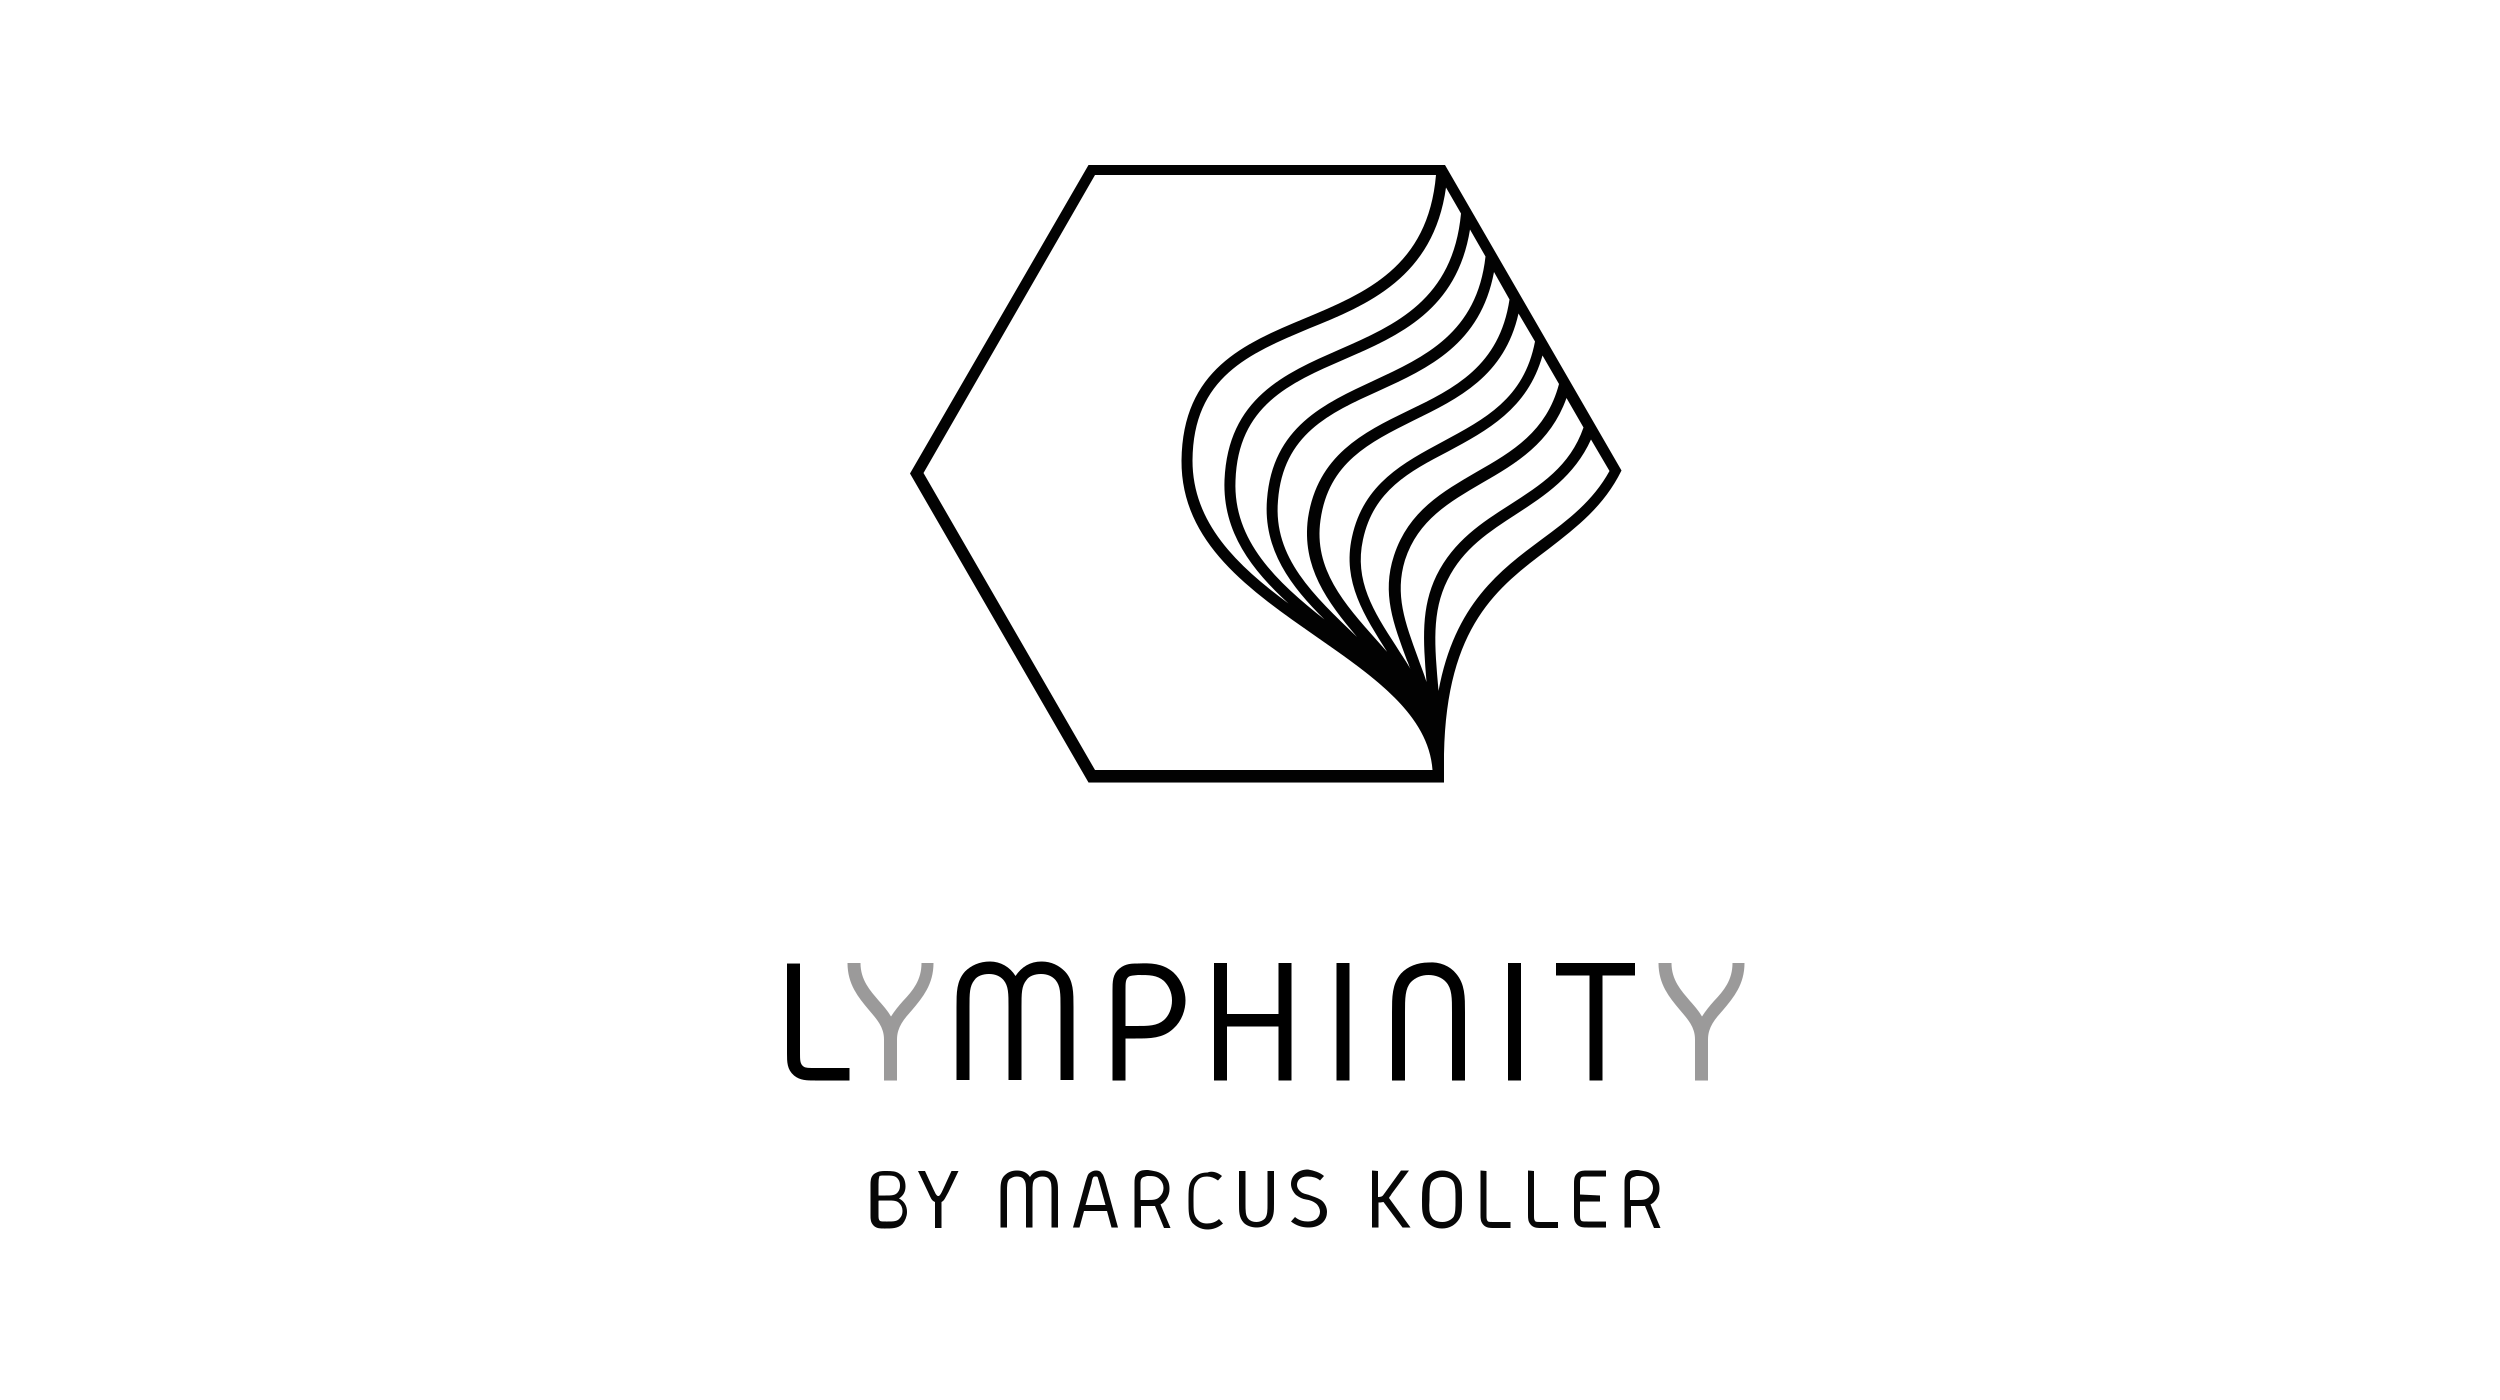 <?xml version="1.0" encoding="utf-8"?>
<!-- Generator: $$$/GeneralStr/196=Adobe Illustrator 27.6.0, SVG Export Plug-In . SVG Version: 6.00 Build 0)  -->
<svg version="1.1" id="Ebene_1" xmlns="http://www.w3.org/2000/svg" xmlns:xlink="http://www.w3.org/1999/xlink" x="0px" y="0px"
	 viewBox="0 0 500 280" style="enable-background:new 0 0 500 280;" xml:space="preserve">
<style type="text/css">
	.st0{fill:#020202;}
	.st1{fill:#070707;}
	.st2{fill:#9B9A9A;}
</style>
<path class="st0" d="M324.3,94.1l-35.3-61.1h-71.3l-35.7,61.7l35.7,61.8h70h0.7h0.4c0,0,0-4.6,0-5.7c0.5-25.7,10.8-33.4,20.9-41
	C315.5,105.3,320.8,101.2,324.3,94.1L324.3,94.1L324.3,94.1z M285.3,136.4c-0.5-1.7-1.2-3.3-1.7-4.8c-2.6-7.1-4.7-12.7-2.6-19.6
	c2.6-8,8.9-11.6,15.4-15.4c6.8-3.9,13.7-8,16.9-17l3.4,5.9c-2.7,7.8-8.6,11.5-14.8,15.5c-5.5,3.5-11.2,7.2-14.6,14.1
	C284.2,121.5,284.6,127.9,285.3,136.4z M289.2,37.5l3,5.2c-1.6,17.2-13.1,22.3-24.3,27.2c-11,4.8-22.3,9.8-23,26.1
	c-0.4,10.5,5.5,18,12.8,24.7c-10.3-7.6-19.2-16.1-19.2-28.6c0.1-16.7,11.4-21.4,23.3-26.4C273.5,61,286.7,55.5,289.2,37.5z
	 M247.1,96.1c0.5-14.9,10.8-19.5,21.7-24.2c11.1-4.8,22.6-9.9,25.2-26l3.1,5.4c-1.7,15.3-12.2,20.1-22.3,24.8
	c-9.9,4.6-20.3,9.3-21.4,23.8c-0.8,10.1,4.8,17.4,11.5,24C255.4,116.4,246.6,108.2,247.1,96.1z M255.6,100.1
	c1-13.2,10.3-17.5,20.1-21.9c10.1-4.6,20.4-9.4,23.1-23.8l3.1,5.5c-2,13.3-11,17.8-20.4,22.3c-8.9,4.3-18,8.9-19.9,21.4
	c-1.3,9.8,3.8,16.7,9.8,23.8l-0.1-0.1C262.8,119.1,254.6,111.6,255.6,100.1z M264.1,104c1.6-11.5,9.8-15.5,18.6-19.9
	c9-4.4,18.2-8.9,21-21.4l3.3,5.6c-2.2,11.5-10.1,15.5-18.4,20c-7.8,4.2-15.9,8.4-18.2,19.1c-2,9,2.5,15.8,7.1,23.1
	c0.1,0.1,0.1,0.3,0.3,0.3c-0.8-0.9-1.6-1.8-2.4-2.7C268.8,120.7,262.7,113.8,264.1,104z M272.6,107.9c2.1-9.8,9.3-13.6,17-17.6
	c7.8-4.2,15.9-8.5,18.9-19.2l3.3,5.7c-2.5,9.5-9.3,13.5-16.5,17.6c-6.7,3.9-13.6,7.8-16.5,16.7c-2.5,7.6-0.1,13.7,2.6,21
	c0.3,0.5,0.4,1.2,0.7,1.7c-0.9-1.6-2-3.1-2.9-4.6C274.7,122.3,270.8,116.1,272.6,107.9z M184.7,94.6L219,35h68.2
	c-1.6,18.4-14.1,23.6-26.3,28.7c-12,5-24.4,10.2-24.6,28.4c-0.1,16.5,13.7,26,27.2,35.4c11.5,8,22.2,15.5,23,26.5H219L184.7,94.6z
	 M308.3,107.9c-8.2,6.1-17.4,12.9-20.6,30.3c0,0,0,0,0-0.1c-0.8-9-1.4-15.7,1.8-22.1c3.1-6.3,8.4-9.7,13.8-13.2
	c5.7-3.7,11.6-7.6,14.9-14.9l3.7,6.3C318.6,100.2,313.6,104,308.3,107.9z"/>
<g>
	<path class="st1" d="M177.1,234.2L177.1,234.2c1.3,0,2.2,0,3,0.7c0.7,0.5,1,1.4,1,2.4c0,1-0.4,1.8-1.3,2.4c1,0.5,1.6,1.4,1.6,2.7
		c0,0.9-0.4,1.8-0.9,2.4c-0.9,0.9-2.1,0.9-3.4,0.9h-0.3c-0.8,0-1.4,0-2-0.5c-0.7-0.7-0.7-1.3-0.7-2.2v-6c0-0.8,0-1.6,0.7-2.2
		C175.7,234.2,176.3,234.2,177.1,234.2z M175.7,236.9v2.2h1.4c1.2,0,2,0,2.5-0.7c0.3-0.4,0.4-0.8,0.4-1.3c0-0.5-0.1-0.9-0.4-1.3
		c-0.5-0.7-1.3-0.7-2.5-0.7l0,0c-0.7,0-0.9,0-1.2,0.1C175.7,235.8,175.7,236.2,175.7,236.9z M175.7,240.3v2.6c0,0.7,0,1,0.3,1.3
		c0.3,0.1,0.5,0.1,1.2,0.1h0.3c1.2,0,2,0,2.5-0.7c0.3-0.3,0.5-0.8,0.5-1.4c0-0.7-0.3-1.2-0.5-1.4c-0.5-0.7-1.3-0.7-2.5-0.7h-1.7
		C175.7,240.1,175.7,240.3,175.7,240.3z"/>
	<path class="st1" d="M187.9,239.1c0.1-0.1,0.3-0.3,0.7-1.2l1.7-3.7h1.4l-2,4.2c-0.7,1.2-0.8,1.7-1.4,2v5.2H187v-5.2
		c-0.7-0.3-0.8-0.7-1.4-2l-2-4.2h1.4l1.7,3.7c0.4,0.9,0.5,1,0.7,1.2c0.1,0.1,0.1,0.1,0.3,0.1C187.8,239.2,187.8,239.2,187.9,239.1z"
		/>
	<path class="st1" d="M206,235.4c0.5-0.9,1.4-1.3,2.6-1.3c0.9,0,1.7,0.4,2.2,0.9c0.8,0.9,0.8,2.1,0.8,3.4v7.1h-1.3v-7.1
		c0-1.3,0-2-0.5-2.6c-0.3-0.4-0.8-0.5-1.4-0.5c-0.7,0-1,0.3-1.4,0.5c-0.5,0.5-0.5,1.3-0.5,2.6v7.1h-1.3v-7.1c0-1.3,0-2-0.5-2.6
		c-0.3-0.4-0.8-0.5-1.4-0.5s-1,0.3-1.4,0.5c-0.5,0.5-0.5,1.3-0.5,2.6v7.1h-1.3v-7.1c0-1.4,0-2.6,0.9-3.4c0.5-0.5,1.3-0.9,2.4-0.9
		C204.5,234.1,205.4,234.5,206,235.4z"/>
	<path class="st1" d="M220.3,234.6c0.3,0.3,0.4,0.5,0.8,1.8l2.5,9.1h-1.3l-0.9-3.3h-4.6l-0.9,3.3h-1.3l2.5-9.1
		c0.4-1.3,0.5-1.6,0.8-1.8c0.4-0.3,0.8-0.5,1.3-0.5C219.6,234.1,220.1,234.2,220.3,234.6z M221.1,241l-1.2-4.3
		c-0.3-0.9-0.3-1.2-0.4-1.3c-0.1-0.1-0.3-0.1-0.4-0.1c-0.1,0-0.3,0-0.4,0.1c-0.1,0.1-0.3,0.4-0.4,1.3l-1.2,4.3H221.1z"/>
	<path class="st1" d="M232.9,235.2c0.7,0.7,1,1.4,1,2.6c0,1.4-0.8,2.6-1.8,3.1l2,4.7h-1.3l-1.8-4.4c-0.4,0-0.8,0-1.6,0h-1.2v4.3
		h-1.3v-8.8c0-0.8,0-1.6,0.7-2.2c0.5-0.5,1.3-0.5,2-0.5C230.7,234.2,231.8,234.2,232.9,235.2z M228.4,235.6
		c-0.3,0.3-0.3,0.7-0.3,1.3v3.1h1.2c1.3,0,2.1,0,2.7-0.7c0.4-0.4,0.7-1,0.7-1.7s-0.3-1.3-0.7-1.7c-0.7-0.7-1.4-0.7-2.6-0.7
		C228.8,235.4,228.6,235.4,228.4,235.6z"/>
	<path class="st1" d="M244.4,235.2l-0.8,0.9c-0.7-0.5-1.4-0.8-2.2-0.8c-0.9,0-1.6,0.3-2,0.9c-0.7,0.8-0.7,1.6-0.7,3.8
		c0,2.1,0,3,0.7,3.8c0.4,0.5,1,0.9,2,0.9c0.9,0,1.8-0.3,2.4-0.9l0.8,0.9c-0.9,0.8-2,1.2-3.1,1.2c-1.4,0-2.4-0.7-3-1.3
		c-0.8-1-0.8-2.2-0.8-4.4s0-3.4,0.8-4.4c0.7-0.8,1.6-1.3,3-1.3C242.4,234.1,243.6,234.5,244.4,235.2z"/>
	<path class="st1" d="M249.1,234.2v6.5c0,1.4,0,2.4,0.5,3c0.4,0.5,1,0.7,1.7,0.7c0.7,0,1.3-0.3,1.7-0.7c0.5-0.7,0.5-1.6,0.5-3v-6.5
		h1.3v6.5c0,1.6,0,2.7-0.9,3.8c-0.7,0.7-1.6,1-2.6,1c-1,0-2.1-0.4-2.6-1c-0.9-1-0.9-2.2-0.9-3.8v-6.5H249.1z"/>
	<path class="st1" d="M264.8,235.2l-0.8,0.9c-0.5-0.5-1.4-0.8-2.5-0.8c-1.6,0-2.1,0.9-2.1,1.7c0,0.5,0.3,1,0.7,1.3
		c0.4,0.4,1,0.5,1.7,0.7c0.8,0.3,1.6,0.5,2.4,1c0.7,0.5,1.2,1.4,1.2,2.4c0,1.6-1.2,3.1-3.7,3.1c-1.3,0-2.5-0.4-3.5-1.2l0.8-0.9
		c0.8,0.7,1.7,0.9,2.6,0.9c1.7,0,2.4-1,2.4-2c0-0.5-0.3-1.2-0.8-1.6c-0.5-0.4-1.2-0.7-2-0.8c-0.7-0.1-1.3-0.4-2-0.9
		c-0.5-0.5-1-1.3-1-2.2c0-1.6,1.3-2.9,3.4-2.9C262.8,234.1,264,234.5,264.8,235.2z"/>
	<path class="st1" d="M275.6,234.2v5.2c0.3,0,0.4,0,0.7-0.1c0.3-0.1,0.4-0.4,0.8-0.9l3.1-4.3h1.6l-3.5,4.7c-0.1,0.3-0.4,0.5-0.5,0.8
		l4.3,5.9h-1.6l-3.8-5.1c-0.4,0.1-0.8,0.1-1,0.1v5h-1.3v-11.4L275.6,234.2L275.6,234.2z"/>
	<path class="st1" d="M285.1,235.8c0.7-1,1.8-1.7,3.3-1.7s2.6,0.7,3.3,1.7c0.7,1,0.7,2.1,0.7,4.1s0,3.1-0.7,4.1
		c-0.7,1-1.8,1.7-3.3,1.7s-2.6-0.7-3.3-1.7c-0.7-1-0.7-2.1-0.7-4.1S284.5,236.7,285.1,235.8z M286.3,243.4c0.4,0.7,1.2,1,2.2,1
		c0.9,0,1.7-0.4,2.2-1c0.4-0.8,0.4-1.7,0.4-3.5c0-1.7,0-2.7-0.4-3.5c-0.4-0.7-1.2-1-2.2-1c-0.9,0-1.7,0.4-2.2,1
		c-0.4,0.8-0.4,1.7-0.4,3.5C285.8,241.6,285.8,242.6,286.3,243.4z"/>
	<path class="st1" d="M297.3,234.2v8.8c0,0.7,0,1,0.3,1.3c0.3,0.1,0.5,0.1,1.2,0.1h3.3v1.2h-3.3c-0.8,0-1.4,0-2-0.5
		c-0.7-0.7-0.7-1.3-0.7-2.2v-8.8L297.3,234.2L297.3,234.2z"/>
	<path class="st1" d="M306.8,234.2v8.8c0,0.7,0,1,0.3,1.3c0.3,0.1,0.5,0.1,1.2,0.1h3.3v1.2h-3.3c-0.8,0-1.4,0-2-0.5
		c-0.7-0.7-0.7-1.3-0.7-2.2v-8.8L306.8,234.2L306.8,234.2z"/>
	<path class="st1" d="M320,239.1v1.2H316v2.6c0,0.7,0,1,0.3,1.3c0.3,0.1,0.5,0.1,1.2,0.1h3.7v1.2h-3.7c-0.8,0-1.4,0-2-0.5
		c-0.7-0.7-0.7-1.3-0.7-2.2v-6c0-0.8,0-1.6,0.7-2.2c0.5-0.5,1.3-0.5,2-0.5h3.7v1.2h-3.7c-0.7,0-0.9,0-1.2,0.1
		c-0.3,0.3-0.3,0.7-0.3,1.3v2.2L320,239.1z"/>
	<path class="st1" d="M330.9,235.2c0.7,0.7,1,1.4,1,2.6c0,1.4-0.8,2.6-1.8,3.1l2,4.7h-1.3l-1.8-4.4c-0.4,0-0.8,0-1.6,0h-1.2v4.3
		h-1.3v-8.8c0-0.8,0-1.6,0.7-2.2c0.5-0.5,1.3-0.5,2-0.5C328.5,234.2,329.8,234.2,330.9,235.2z M326.3,235.6
		c-0.3,0.3-0.3,0.7-0.3,1.3v3.1h1.2c1.3,0,2.1,0,2.7-0.7c0.4-0.4,0.7-1,0.7-1.7s-0.3-1.3-0.7-1.7c-0.7-0.7-1.4-0.7-2.6-0.7
		C326.8,235.4,326.6,235.4,326.3,235.6z"/>
</g>
<g>
	<path d="M160,192.6v18c0,1.4,0,2.2,0.7,2.7c0.4,0.3,1,0.3,2.4,0.3h6.8v2.5H163c-1.6,0-3,0-4.2-1c-1.4-1.2-1.4-2.7-1.4-4.4v-18H160z
		"/>
	<path d="M203.1,195.2c1.2-1.8,2.9-2.9,5.2-2.9c2,0,3.5,0.8,4.7,2c1.7,1.8,1.7,4.2,1.7,7.1V216h-2.6v-14.6c0-2.7,0-4.2-1-5.4
		c-0.7-0.8-1.7-1.2-2.9-1.2s-2.4,0.4-2.9,1.2c-1,1.2-1,2.7-1,5.4V216h-2.6v-14.6c0-2.7,0-4.2-1-5.4c-0.7-0.8-1.7-1.2-2.9-1.2
		s-2.4,0.4-2.9,1.2c-1,1.2-1,2.7-1,5.4V216h-2.6v-14.6c0-2.9,0-5.2,1.7-7.1c1.2-1.2,2.9-2,5-2C200.1,192.3,202,193.4,203.1,195.2z"
		/>
	<path d="M234.7,194.5c1.7,1.6,2.4,3.8,2.4,5.6c0,1.8-0.7,4.1-2.4,5.6c-2.1,2-4.7,2-7.6,2h-2v8.4h-2.6v-18c0-1.7,0-3.3,1.4-4.4
		c1.2-1,2.5-1,3.7-1C230.1,192.6,232.5,192.6,234.7,194.5z M225.8,195.3c-0.7,0.5-0.7,1.2-0.7,2.7v7.2h2c2.6,0,4.3,0,5.7-1.2
		c0.9-0.8,1.6-2.2,1.6-3.9s-0.7-3-1.6-3.9c-1.4-1.2-2.9-1.2-5.2-1.2C226.7,195.1,226.2,195.1,225.8,195.3z"/>
	<path d="M245.4,192.6v10.2h10.3v-10.2h2.6v23.5h-2.6v-10.8h-10.3v10.8h-2.6v-23.5H245.4z"/>
	<path d="M269.9,216.1h-2.6v-23.5h2.6V216.1z"/>
	<path d="M291.2,194.7c1.8,2.1,1.8,4.6,1.8,7.8v13.6h-2.6v-13.6c0-2.9,0-4.8-1.2-6.1c-0.8-0.9-2.1-1.4-3.5-1.4s-2.6,0.5-3.5,1.4
		c-1.2,1.3-1.2,3.3-1.2,6.1v13.6h-2.6v-13.6c0-3.1,0-5.7,1.8-7.8c1.3-1.4,3.3-2.2,5.5-2.2C287.9,192.3,290,193.2,291.2,194.7z"/>
	<path d="M304.2,216.1h-2.6v-23.5h2.6V216.1z"/>
	<path d="M327,192.6v2.5h-6.5v21h-2.6v-21h-6.7v-2.5H327z"/>
	<path class="st2" d="M184.3,192.6c0,3.4-1.7,5.5-3.7,7.6c-0.9,1-1.7,2-2.4,3.1c-0.7-1.2-1.6-2.2-2.4-3.1c-1.8-2.1-3.7-4.2-3.7-7.6
		h-2.6c0,4.3,2.2,6.9,4.2,9.3c1.7,2,3.1,3.5,3.1,6v8.2h2.6v-8.2c0-2.5,1.4-4.1,3.1-6c2-2.4,4.2-5,4.2-9.3H184.3z"/>
	<path class="st2" d="M346.5,192.6c0,3.4-1.7,5.5-3.7,7.6c-0.9,1-1.7,2-2.4,3.1c-0.7-1.2-1.6-2.2-2.4-3.1c-1.8-2.1-3.7-4.2-3.7-7.6
		h-2.6c0,4.3,2.2,6.9,4.2,9.3c1.7,2,3.1,3.5,3.1,6v8.2h2.6v-8.2c0-2.5,1.4-4.1,3.1-6c2-2.4,4.2-5,4.2-9.3H346.5z"/>
</g>
</svg>
